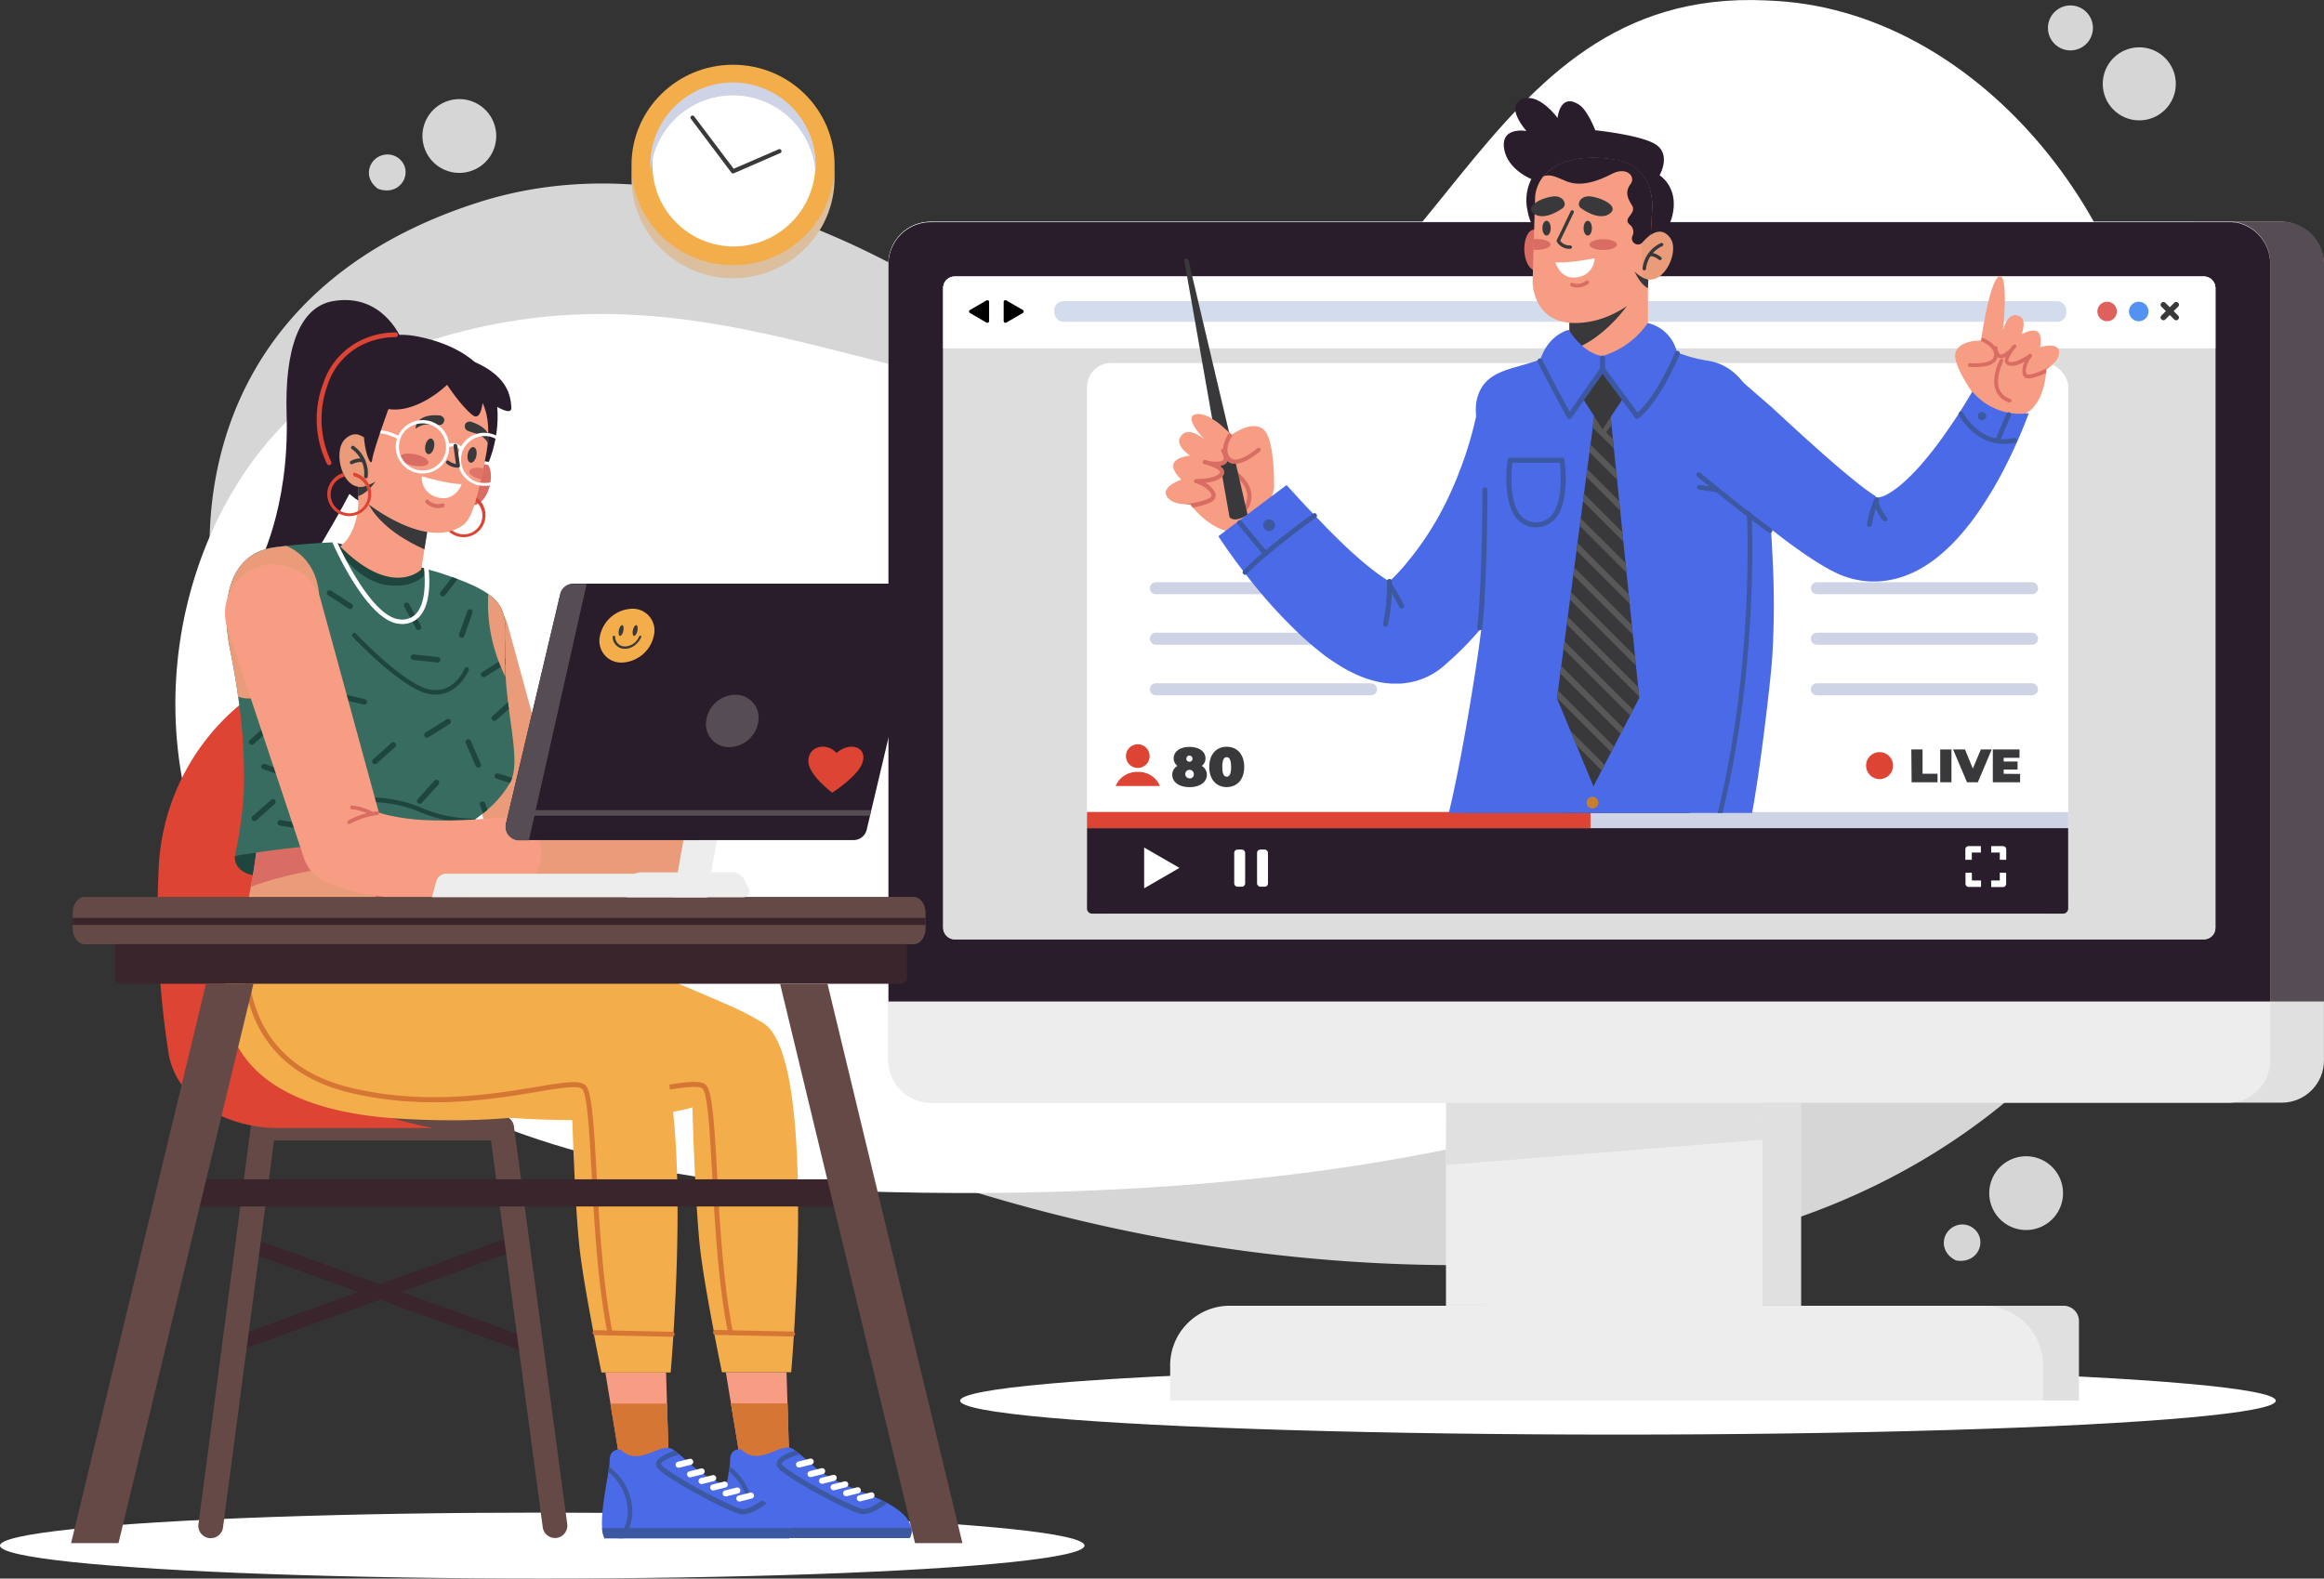 <?xml version="1.0" encoding="UTF-8"?> <svg xmlns="http://www.w3.org/2000/svg" xmlns:xlink="http://www.w3.org/1999/xlink" viewBox="0 0 620.76 421.75"><rect x="0" y="0" width="620.76" height="421.75" fill="#333333" stroke="none"/> <defs> <style>.cls-1{fill:none;}.cls-2{opacity:0.8;}.cls-3{fill:#fff;}.cls-4{opacity:0.5;}.cls-5{fill:#ced3e6;}.cls-6{fill:#e0e0e0;}.cls-7{fill:#ededed;}.cls-8{fill:#564c54;}.cls-9{fill:#291d2c;}.cls-10{fill:#ddd;}.cls-11{fill:#df615c;}.cls-12{fill:#5392f3;}.cls-13{fill:#d2dcec;}.cls-14{fill:#39393b;}.cls-15{fill:#d43;}.cls-16{clip-path:url(#clip-path);}.cls-17{fill:#f69d84;}.cls-18{fill:#d96c63;}.cls-19{fill:#4b6ae7;}.cls-20{fill:#3c58a0;}.cls-21{fill:#585859;}.cls-22{fill:#c77e2e;}.cls-23{fill:#ea9b7a;}.cls-24{fill:#39252b;}.cls-25{fill:#644946;}.cls-26{fill:#f4ad4b;}.cls-27{fill:#d57635;}.cls-28{fill:#1e453e;}.cls-29{fill:#396c61;}.cls-30{fill:#dbbf9f;}</style> <clipPath id="clip-path"> <path class="cls-1" d="M300.39,217.24c-1.32,4-1.32,4.73-1.32,4l0-115.12c0-.7,0-.59,0-83.95H557.94l0,195Z"></path> </clipPath> </defs> <title>5555</title> <g id="Слой_2" data-name="Слой 2"> <g id="OBJECTS"> <g class="cls-2"> <path class="cls-3" d="M343.06,123.19a145.49,145.49,0,0,1-66.32-28.11C247.45,73,186.15,35.36,127.68,54.1c-80.66,25.85-81,100.62-60,141.24S237.66,354.9,430.8,336C603.64,319,637.32,125.18,545.14,90.1,465.19,59.67,437.91,137.2,343.06,123.19Z"></path> <g class="cls-4"> <ellipse class="cls-5" cx="591.88" cy="94.5" rx="7.49" ry="8.07"></ellipse> </g> <path class="cls-3" d="M102.6,41.36a4.86,4.86,0,0,1,5.44,3c1.38,3.74-2.24,7.93-7.1,6.06h0C96.73,47.35,98.56,42.11,102.6,41.36Z"></path> <circle class="cls-3" cx="571.42" cy="22.4" r="9.76"></circle> <circle class="cls-3" cx="122.69" cy="36.33" r="9.86" transform="translate(-5.25 34.47) rotate(-15.66)"></circle> <path class="cls-3" d="M522.39,327.48a4.86,4.86,0,0,1,5.91,2c2.05,3.42-.72,8.21-5.85,7.27h0C517.74,334.45,518.56,329,522.39,327.48Z"></path> <circle class="cls-3" cx="541.2" cy="318.79" r="9.86" transform="translate(-85.29 273.65) rotate(-26.38)"></circle> <circle class="cls-3" cx="553.03" cy="7.46" r="6.01"></circle> </g> <path class="cls-3" d="M575,116.26C575,62.61,530.35,3.82,474.75.27l-3-.16C392.09-3.61,386,93.6,313.9,104.57S186.72,60.18,100.43,96.29C22.93,128.72,1.94,311,229.64,318.28,411.83,324.13,575.05,276.33,575,116.26Z"></path> <ellipse class="cls-3" cx="432.17" cy="374.23" rx="175.71" ry="9.06"></ellipse> <path class="cls-6" d="M551.19,348.86H526.84v25.32h28.47V353A4.12,4.12,0,0,0,551.19,348.86Z"></path> <rect class="cls-6" x="396.58" y="294.6" width="84.52" height="54.26"></rect> <path class="cls-7" d="M328.48,348.86H529.8a15.92,15.92,0,0,1,15.92,15.92v9.4a0,0,0,0,1,0,0H312.56a0,0,0,0,1,0,0v-9.4A15.92,15.92,0,0,1,328.48,348.86Z"></path> <rect class="cls-7" x="386.23" y="294.6" width="84.52" height="54.26"></rect> <polygon class="cls-6" points="386.23 311.26 470.75 304.49 470.76 294.6 386.34 294.6 386.23 311.26"></polygon> <rect class="cls-6" x="237.29" y="59.24" width="383.46" height="235.37" rx="11.29" ry="11.29"></rect> <path class="cls-8" d="M620.76,70.53V267.58H585.85V59.24h23.62A11.29,11.29,0,0,1,620.76,70.53Z"></path> <path class="cls-7" d="M606.4,70.53V283.32a11.29,11.29,0,0,1-11.29,11.29H248.59a11.29,11.29,0,0,1-11.29-11.29V70.53a11.29,11.29,0,0,1,11.29-11.29h347l.37,0h0l.26,0,.44.05.28,0,.14,0,.28.05A11.3,11.3,0,0,1,606.4,70.53Z"></path> <path class="cls-9" d="M597.38,59.47l-.28-.05-.14,0-.28,0-.44-.05-.26,0h0l-.37,0h-347a11.29,11.29,0,0,0-11.29,11.29V267.58H606.4V70.53A11.3,11.3,0,0,0,597.38,59.47ZM591.76,247.9a3.07,3.07,0,0,1-3.07,3.07H255a3.07,3.07,0,0,1-3.07-3.07V77A3.07,3.07,0,0,1,255,73.88H588.69A3.07,3.07,0,0,1,591.76,77Z"></path> <rect class="cls-10" x="251.93" y="73.88" width="339.82" height="177.09" rx="3.07" ry="3.07"></rect> <path class="cls-3" d="M591.76,77V93.08H251.93V77A3.07,3.07,0,0,1,255,73.88H588.69A3.07,3.07,0,0,1,591.76,77Z"></path> <circle class="cls-11" cx="562.83" cy="83.22" r="2.61"></circle> <circle class="cls-12" cx="571.28" cy="83.22" r="2.61"></circle> <rect class="cls-13" x="281.61" y="80.46" width="270.34" height="5.52" rx="2.43" ry="2.43"></rect> <path d="M264.2,83.22v2.56a.47.47,0,0,1-.7.41l-2.21-1.28-2.21-1.28a.47.47,0,0,1,0-.81l2.21-1.28,2.21-1.28a.47.47,0,0,1,.7.41Z"></path> <path d="M268.09,83.22v2.56a.47.47,0,0,0,.7.41L271,84.91l2.21-1.28a.47.47,0,0,0,0-.81L271,81.54l-2.21-1.28a.47.47,0,0,0-.7.41Z"></path> <rect class="cls-14" x="576.44" y="82.39" width="6.27" height="1.47" rx="0.65" ry="0.65" transform="translate(110.97 434.16) rotate(-45)"></rect> <rect class="cls-14" x="578.83" y="80" width="1.47" height="6.27" rx="0.65" ry="0.65" transform="translate(110.97 434.16) rotate(-45)"></rect> <rect class="cls-3" x="290.35" y="96.98" width="262.09" height="147.12" rx="6.42" ry="6.42"></rect> <path class="cls-5" d="M366.21,172.25H308.74a1.6,1.6,0,0,1-1.6-1.6h0a1.6,1.6,0,0,1,1.6-1.6h57.46a1.6,1.6,0,0,1,1.6,1.6h0A1.6,1.6,0,0,1,366.21,172.25Z"></path> <path class="cls-5" d="M366.21,158.75H308.74a1.6,1.6,0,0,1-1.6-1.6h0a1.6,1.6,0,0,1,1.6-1.6h57.46a1.6,1.6,0,0,1,1.6,1.6h0A1.6,1.6,0,0,1,366.21,158.75Z"></path> <path class="cls-5" d="M366.21,185.76H308.74a1.6,1.6,0,0,1-1.6-1.6h0a1.6,1.6,0,0,1,1.6-1.6h57.46a1.6,1.6,0,0,1,1.6,1.6h0A1.6,1.6,0,0,1,366.21,185.76Z"></path> <path class="cls-5" d="M542.77,172.25H485.31a1.6,1.6,0,0,1-1.6-1.6h0a1.6,1.6,0,0,1,1.6-1.6h57.46a1.6,1.6,0,0,1,1.6,1.6h0A1.6,1.6,0,0,1,542.77,172.25Z"></path> <path class="cls-5" d="M542.77,158.75H485.31a1.6,1.6,0,0,1-1.6-1.6h0a1.6,1.6,0,0,1,1.6-1.6h57.46a1.6,1.6,0,0,1,1.6,1.6h0A1.6,1.6,0,0,1,542.77,158.75Z"></path> <path class="cls-5" d="M542.77,185.76H485.31a1.6,1.6,0,0,1-1.6-1.6h0a1.6,1.6,0,0,1,1.6-1.6h57.46a1.6,1.6,0,0,1,1.6,1.6h0A1.6,1.6,0,0,1,542.77,185.76Z"></path> <path class="cls-9" d="M290.35,221.25H552.43v21.49a1.36,1.36,0,0,1-1.36,1.36H291.71a1.36,1.36,0,0,1-1.36-1.36Z"></path> <path class="cls-3" d="M526.69,229.72v-1.94h2.42v-1.72h-3.29a.86.86,0,0,0-.86.86v2.8Z"></path> <path class="cls-3" d="M526.69,233.16H525v2.95a.86.86,0,0,0,.86.86h3.29v-1.72h-2.42Z"></path> <path class="cls-3" d="M534.16,229.72h1.72v-2.8a.86.86,0,0,0-.86-.86h-3.16v1.72h2.3Z"></path> <path class="cls-3" d="M534.16,233.16v2.08h-2.3V237H535a.86.86,0,0,0,.86-.86v-2.95Z"></path> <polygon class="cls-3" points="305.61 231.88 305.61 226.44 310.33 229.16 315.04 231.88 310.33 234.61 305.61 237.33 305.61 231.88"></polygon> <rect class="cls-3" x="329.67" y="226.99" width="2.92" height="9.91" rx="0.84" ry="0.84"></rect> <rect class="cls-3" x="335.77" y="226.99" width="2.92" height="9.91" rx="0.84" ry="0.84"></rect> <rect class="cls-5" x="290.35" y="216.95" width="262.09" height="4.3"></rect> <rect class="cls-15" x="290.35" y="216.95" width="134.48" height="4.3"></rect> <path class="cls-14" d="M510.53,200.24h3v6.48h4V209h-6.92Z"></path> <path class="cls-14" d="M518.25,200.24h3V209h-3Z"></path> <path class="cls-14" d="M532,200.24,528.3,209H525.4l-3.71-8.77h3.18l2.09,5.12,2.14-5.12Z"></path> <path class="cls-14" d="M539.59,206.78V209H532.3v-8.77h7.13v2.23H535.2v1h3.71v2.13H535.2v1.15Z"></path> <circle class="cls-15" cx="502.05" cy="204.55" r="3.61"></circle> <path class="cls-14" d="M322.36,207c0,2-1.9,3.3-4.62,3.3s-4.62-1.3-4.62-3.3a2.69,2.69,0,0,1,1.38-2.37,2.51,2.51,0,0,1-1-2c0-1.87,1.75-3.08,4.25-3.08s4.25,1.21,4.25,3.08a2.51,2.51,0,0,1-1,2A2.69,2.69,0,0,1,322.36,207Zm-3.49-.12a1.14,1.14,0,1,0-1.13,1.07A1,1,0,0,0,318.87,206.87Zm-2-4.14a.83.83,0,1,0,.82-.88A.8.8,0,0,0,316.91,202.74Z"></path> <path class="cls-14" d="M323,204.9c0-3.42,1.94-5.39,4.67-5.39s4.67,2,4.67,5.39-1.94,5.39-4.67,5.39S323,208.32,323,204.9Zm5.84,0c0-2-.5-2.61-1.18-2.61s-1.18.62-1.18,2.61.5,2.61,1.18,2.61S328.85,206.89,328.85,204.9Z"></path> <circle class="cls-15" cx="303.91" cy="202.01" r="3.17"></circle> <path class="cls-15" d="M309.83,210H298a6.13,6.13,0,0,1,5.83-3.76H304A6.13,6.13,0,0,1,309.83,210Z"></path> <g class="cls-16"> <path class="cls-17" d="M340.3,130.49s-1.58,9.66-8.7,11.39c-5.75,1.39-11.16-4.12-13-6.3-.45-.52-.69-.85-.69-.85a9.9,9.9,0,0,1-1.07,0c-1.5,0-4.16-.33-5.2-2.17-1.49-2.62,3.92-4.42,3.92-4.42s-2.77-2.48-2.08-4.28,4.4-2.14,4.4-2.14-4-2.6-2.66-4.87c2-3.41,6.16.34,6.49.55-.26-.3-5.45-5.67-2.61-6.63,2.48-.84,6.55,1.95,9.24,4.71l.67.69.44-.31c1.34-.9,5.46-3.3,8.08-1.11C340.65,117.45,340.3,130.49,340.3,130.49Z"></path> <path class="cls-18" d="M332.87,136.43a.57.57,0,0,1-.72-.82,5.08,5.08,0,0,0,.86-4.23c-.94-3.62-5.78-6.12-5.83-6.15a.56.56,0,1,1,.51-1c.22.11,5.34,2.76,6.41,6.87a6.16,6.16,0,0,1-1,5.14A.57.57,0,0,1,332.87,136.43Z"></path> <path class="cls-18" d="M327.93,122.5a1.75,1.75,0,0,1-.8,1.54,2,2,0,0,1-.37.19,4.11,4.11,0,0,1-1,.23,4,4,0,0,1,.72.59,2,2,0,0,1,.44.66,1.47,1.47,0,0,1-.25,1.42c-.91,1.2-3,1.69-4.7,1.89a6,6,0,0,1,2.63,2.68,1.77,1.77,0,0,1-.22,1.72,3.35,3.35,0,0,1-1.22.9,18.46,18.46,0,0,1-4.58,1.27c-.45-.52-.69-.85-.69-.85a9.78,9.78,0,0,1-1.07,0,.55.55,0,0,1,.29-.12c2.09-.24,5.67-1,6.37-1.91a.65.65,0,0,0,.06-.67c-.39-1.08-2.42-2.51-4.17-2.94a.56.56,0,0,1,.14-1.11c1.4,0,5.24-.21,6.26-1.58.15-.2.11-.31.09-.36a1.88,1.88,0,0,0-.85-.78,13.92,13.92,0,0,0-3.34-1.26.54.54,0,0,1-.29-.18.55.55,0,0,1-.13-.5.57.57,0,0,1,.68-.42c.19,0,.6.15,1.1.31a12.7,12.7,0,0,0,2.55.09,2.25,2.25,0,0,0,1-.26.65.65,0,0,0,.28-.6,3.61,3.61,0,0,0-.61-1.71.55.55,0,0,1,0-.63h0a.55.55,0,0,1,.91.06A4.73,4.73,0,0,1,327.93,122.5Z"></path> <path class="cls-14" d="M323.79,111.93a15.39,15.39,0,0,1,2.65,1.94c.8.76,1.31,1.15,1.86,1.66h0L317.44,69.47a.56.56,0,0,0-1.09.22l7.44,42.24Z"></path> <path class="cls-14" d="M333.23,137.51c-3.76,2.43-4.82.63-4.82.63l-1.91-10.82.16-.19a1.47,1.47,0,0,0,.25-1.42,2,2,0,0,0-.44-.66,3.37,3.37,0,0,0-.44-.39l0-.24a3.9,3.9,0,0,0,.77-.2,2,2,0,0,0,.37-.19,1.66,1.66,0,0,0,.7-.91,2.8,2.8,0,0,0,1.69.76,3.8,3.8,0,0,0,.55,0Z"></path> <path class="cls-18" d="M336.5,120.62a18.58,18.58,0,0,1-3.71,2.49,6.35,6.35,0,0,1-3.27.78,2.82,2.82,0,0,1-2-1.15c-1.79-2.4-.26-5.54.82-7.2l.67.69.44-.31c-.92,1.37-2.47,4.2-1,6.15a1.7,1.7,0,0,0,1.25.71c2,.21,5.09-2.09,6.11-3a.56.56,0,0,1,.75.85Z"></path> <path class="cls-19" d="M394.62,109.44v0s0,0,0,0v.06l0,.14-.07.33-.15.73q-.08.37-.16.77c-.06.26-.11.52-.18.78-.24,1-.5,2.12-.79,3.19-.59,2.14-1.21,4.29-1.93,6.4S389.81,126,389,128.1c-.44,1-.86,2-1.33,3.05s-.93,2-1.4,3c-1,2-2,3.91-3.14,5.77-.26.48-.56.93-.85,1.4s-.56.93-.87,1.38c-.6.9-1.18,1.81-1.82,2.68-1.22,1.78-2.57,3.44-3.91,5.09s-2.81,3.19-4.32,4.66c-.38.37-.75.75-1.13,1.11L369,157.31l-.58.53-.15.13.07-.07.1-.09a4,4,0,0,1,.44-.31,6.86,6.86,0,0,1,2.1-1c.18,0,.33-.1.5-.12l.25,0,.21,0a3.44,3.44,0,0,1,.42,0h.6l.22,0,.14,0,.06,0h0c.16.05-.16,0-.65-.21a16.63,16.63,0,0,1-1.88-1c-.72-.43-1.51-.95-2.31-1.52-1.61-1.14-3.3-2.5-5-3.95s-3.39-3-5.08-4.63-3.38-3.29-5-5-3.34-3.46-5-5.23q-1.24-1.32-2.45-2.66l-2.36-2.58-18.22,13.67.61.92.58.85,1.15,1.67q1.17,1.65,2.35,3.27c1.6,2.15,3.24,4.28,4.94,6.38s3.47,4.17,5.32,6.21c.93,1,1.87,2,2.84,3s2,2,3,3a84.37,84.37,0,0,0,6.71,5.86c1.23,1,2.54,1.9,4,2.83a40.46,40.46,0,0,0,4.8,2.7,29.05,29.05,0,0,0,6.56,2.24l.49.1.54.09,1.08.15c.37,0,.78.07,1.17.09l.59,0h.63l1.28,0c.45,0,.91-.08,1.37-.14l.69-.09.72-.14c.48-.1.95-.2,1.43-.34a19.7,19.7,0,0,0,5.55-2.59c.41-.28.8-.58,1.19-.89l.29-.23.26-.22.21-.19.84-.74,1.67-1.49c.54-.51,1.07-1,1.61-1.55,2.15-2.06,4.13-4.28,6.06-6.53s3.69-4.62,5.33-7.05,3.19-4.92,4.63-7.45l1-1.92c.35-.64.66-1.29,1-1.94s.65-1.29,1-1.95l.92-2a106.41,106.41,0,0,0,5.79-16.18c.73-2.76,1.39-5.54,1.89-8.37.25-1.42.49-2.84.68-4.3,0-.36.09-.73.14-1.1s.09-.74.13-1.12.08-.77.11-1.16l.11-1.39Z"></path> <circle class="cls-20" cx="338.97" cy="140.35" r="1.57" transform="translate(-10.72 29.38) rotate(-4.89)"></circle> <path class="cls-20" d="M370.07,167.49a.67.67,0,0,0,.65-.51,50.56,50.56,0,0,0,1.09-11.64.67.67,0,1,0-1.34,0,50.19,50.19,0,0,1-1.05,11.27.67.67,0,0,0,.49.81Z"></path> <path class="cls-20" d="M374.37,162.62a.67.67,0,0,0,.6-1,54.43,54.43,0,0,0-3.29-5.82.67.67,0,1,0-1.05.83,55.33,55.33,0,0,1,3.14,5.58A.67.67,0,0,0,374.37,162.62Z"></path> <path class="cls-20" d="M332.57,153.52a.67.67,0,0,0,.48-.2c5.62-5.8,18.31-15,18.44-15a.67.67,0,0,0-.78-1.09c-.13.09-12.91,9.32-18.61,15.2a.67.67,0,0,0,.48,1.14Z"></path> <path class="cls-20" d="M338,148.57a.67.67,0,0,0,.52-1.1l-6.78-8.14a.67.67,0,1,0-1,.86l6.78,8.14A.67.67,0,0,0,338,148.57Z"></path> <path class="cls-14" d="M411.21,307l9.1-53.68.75-4.39-26.19-9.24-1.49-.53-6.24-2.2s-.5,2.3-1.27,6.24l-.29,1.5c-2.46,12.7-7.06,38.86-8.32,62.29Z"></path> <path class="cls-21" d="M406.57,307c3.93-21.4,9-52.68,9.29-54.51a.71.71,0,1,0-1.4-.22c-.07.45-5.32,32.92-9.33,54.73Z"></path> <path class="cls-14" d="M464.19,219.81s2,18.7-2.28,29.11-59.32,5.05-73.35-4.32c-5.76-3.84,6.5-39.3,6.5-39.3Z"></path> <path class="cls-21" d="M385.57,244.7a16.11,16.11,0,0,0,2.44-.63,16.33,16.33,0,0,0,3.62-1.75,19.12,19.12,0,0,0,3.23-2.64c6.07-6.12,7.86-15.38,7.94-15.83a.71.71,0,1,0-1.39-.26c0,.11-1.88,9.74-8,15.56a17,17,0,0,1-2.51,2,14.88,14.88,0,0,1-5,2.06C385.77,243.67,385.67,244.17,385.57,244.7Z"></path> <path class="cls-21" d="M419.55,249.92a.7.7,0,0,0,.67.72h0A.69.69,0,0,0,421,250c.12-2.56.28-5.17.44-7.79,0-.46.06-.92.09-1.38.56-8.54,1.26-16.93,1.79-22.86,0-.48.08-.94.13-1.39.12-1.3.23-2.45.32-3.43l-1.4-.23c-.09,1-.2,2.14-.32,3.45,0,.45-.08.91-.13,1.39-.53,5.87-1.23,14.19-1.78,22.68,0,.47-.06.94-.09,1.41C419.83,244.56,419.67,247.28,419.55,249.92Z"></path> <path class="cls-21" d="M417.53,240.91a18.48,18.48,0,0,0,2.47.95c.44.13.91.26,1.4.35a10.14,10.14,0,0,0,1.34.17,4.88,4.88,0,0,0,2.37-.37,2.89,2.89,0,0,0,1.61-2.16c.51-2.64,1.59-13.52,2.32-21.22,0-.47.09-.94.13-1.38.11-1.23.22-2.35.31-3.3l-1.41-.18c-.09,1-.19,2.09-.31,3.34l-.13,1.38c-.73,7.68-1.8,18.55-2.3,21.1a1.52,1.52,0,0,1-.85,1.19,5,5,0,0,1-3,0c-.48-.1-.95-.24-1.39-.38a16.82,16.82,0,0,1-1.94-.76.72.72,0,0,0-.95.31A.67.67,0,0,0,417.53,240.91Z"></path> <path class="cls-14" d="M457.34,307c2.18-19.92,4.7-46.59,6.12-62,0-.48.09-1,.13-1.41.63-6.82,1-11.11,1-11.11-3.38-1.41-9.51-.44-16,1.41l-1.42.41a194.77,194.77,0,0,0-23.86,9.33V307Z"></path> <path class="cls-21" d="M454,307c1.88-22.15,4.11-54.15,4.14-54.57a.71.71,0,1,0-1.41-.1c0,.42-2.27,32.54-4.15,54.67Z"></path> <path class="cls-21" d="M443.26,223.84a37,37,0,0,0,3.9,10.41,22.82,22.82,0,0,0,7.27,8.06,16.54,16.54,0,0,0,9,2.64l.13-1.41a15.21,15.21,0,0,1-8.39-2.41,21.17,21.17,0,0,1-6.62-7.28,36.36,36.36,0,0,1-3.93-10.26.71.71,0,1,0-1.39.26Z"></path> <path class="cls-19" d="M386.63,218.63c15.24,14.23,51.29,21.79,79.07,8.26,3-8.33,6.4-38.05,7.3-46.94.18-1.77.32-3.54.44-5.31a233,233,0,0,0,0-26.09l-.07-1.47C473,139.7,472.49,132,472,123.9c-1-16.11-6.39-26-15.73-27.51a38.1,38.1,0,0,1-10.31-3.11l-.89-.44a29.18,29.18,0,0,1-4.72-2.92H419.51A15.88,15.88,0,0,1,413,95.34l-.82.37c-7.39,3.19-16,2.56-17.79,11.47-1.12,5.6,3.17,17.11,2.72,40.46q0,2.57-.18,5.33-.12,2.59-.33,5.35c-.13,1.71-.28,3.49-.46,5.31q-.24,2.39-.54,4.9t-.7,5.29C393.54,183.54,389.82,206.15,386.63,218.63Z"></path> <path class="cls-20" d="M458,223.49l-.17,0a.63.63,0,0,1-.44-.77c11.57-42.42,9.23-85.53,9.21-86a.63.63,0,0,1,1.25-.07c0,.43,2.37,43.75-9.25,86.37A.63.63,0,0,1,458,223.49Z"></path> <path class="cls-20" d="M395.24,168.4a.67.67,0,0,0,.67-.6c1.38-12.27,1.4-36.67,1.4-36.92a.67.67,0,1,0-1.34,0c0,.24,0,24.58-1.39,36.77a.67.67,0,0,0,.59.74Z"></path> <circle class="cls-22" cx="425.34" cy="214.47" r="1.57" transform="translate(-16.72 37.01) rotate(-4.89)"></circle> <circle class="cls-22" cx="425.09" cy="222.07" r="1.57" transform="translate(-17.37 37) rotate(-4.88)"></circle> <path class="cls-20" d="M405.19,138.63c-4.09-4.75-2.56-15.32-2.49-15.77a.67.67,0,0,1,.66-.57h13.87a.67.67,0,0,1,.66.57c.07.45,1.6,11-2.49,15.77a6.88,6.88,0,0,1-10.22,0Zm-1.23-15c-.26,2.23-.94,10.42,2.25,14.12a5.54,5.54,0,0,0,8.19,0c3.19-3.7,2.51-11.89,2.25-14.12Z"></path> <path class="cls-9" d="M442.22,38.57c-3.88-2.51-16.11-3.77-16.11-3.77s-2-5.28-4.28-6.79c-5.15-3.43-5.79,3.52-5.79,3.52s-5-7-9.56-5S407.74,35,407.74,35s-6.79-1.26-6,4.53,7.3,8.3,7.3,8.3a12.7,12.7,0,0,0-1,8.56c1,5.28,3.27,5.54,3.27,5.54l28.19,2.52s5.79,0,7.3-7.3-3.52-10.32-3.52-10.32S446.5,41.33,442.22,38.57Z"></path> <path class="cls-17" d="M419.19,86.38v5.29A16.43,16.43,0,0,0,421.07,93c9.19,5.52,19.11-1.31,19.11-1.31V73.32L421.7,84.82Z"></path> <path class="cls-14" d="M419.19,86.23v5.45A16.43,16.43,0,0,0,421.07,93c7.83-3.1,13.53-11.31,13.53-11.31l-12.9,3.15Z"></path> <path class="cls-19" d="M440.13,86.3A10.47,10.47,0,0,1,448,94.41c-6,6.31-11.36,11.77-20,13.37V95.12A22.32,22.32,0,0,0,440.13,86.3Z"></path> <path class="cls-19" d="M419,88.13s-5.53,1.19-7.67,8.26c5.57,6.78,8.55,9.33,16.71,11.4V95.12S423.49,95,419,88.13Z"></path> <polygon class="cls-14" points="415.89 186.58 419.47 195.23 419.47 195.23 421.08 199.11 425.62 210.09 427.81 205.85 428.59 204.35 430.36 200.95 431.13 199.45 432.89 196.05 433.67 194.55 435.43 191.15 435.43 191.15 436.21 189.65 437.86 186.46 437.83 186.11 437.57 183.58 436.98 177.83 436.73 175.29 436.14 169.55 435.88 167.01 435.3 161.27 435.04 158.74 434.45 152.99 434.2 150.45 433.61 144.71 433.35 142.17 432.77 136.43 432.51 133.89 431.93 128.15 431.67 125.61 431.08 119.86 430.82 117.33 430.22 111.39 425.83 111.22 425.7 112.21 425.44 114.22 424.83 118.78 424.57 120.79 423.97 125.35 423.7 127.36 423.1 131.92 422.83 133.93 422.23 138.49 421.97 140.5 421.37 145.06 421.1 147.07 420.5 151.63 420.23 153.64 419.63 158.2 419.37 160.21 418.76 164.77 418.5 166.78 417.9 171.34 417.63 173.36 417.03 177.91 416.76 179.93 416.16 184.48 415.9 186.5 415.89 186.58"></polygon> <polygon class="cls-21" points="425.44 114.22 431.08 119.86 430.82 117.33 425.7 112.21 425.44 114.22"></polygon> <polygon class="cls-21" points="424.57 120.79 431.93 128.15 431.67 125.61 424.83 118.78 424.57 120.79"></polygon> <polygon class="cls-21" points="423.7 127.36 432.77 136.43 432.51 133.89 423.97 125.35 423.7 127.36"></polygon> <polygon class="cls-21" points="422.83 133.93 433.61 144.71 433.35 142.17 423.1 131.92 422.83 133.93"></polygon> <polygon class="cls-21" points="421.97 140.5 434.45 152.99 434.2 150.45 422.23 138.49 421.97 140.5"></polygon> <polygon class="cls-21" points="421.1 147.07 435.3 161.27 435.04 158.74 421.37 145.06 421.1 147.07"></polygon> <polygon class="cls-21" points="420.23 153.64 436.14 169.55 435.88 167.01 420.5 151.63 420.23 153.64"></polygon> <polygon class="cls-21" points="419.37 160.21 436.98 177.83 436.73 175.29 419.63 158.2 419.37 160.21"></polygon> <polygon class="cls-21" points="418.5 166.78 437.83 186.11 437.57 183.58 418.76 164.77 418.5 166.78"></polygon> <polygon class="cls-21" points="417.63 173.36 435.43 191.15 436.21 189.65 417.9 171.34 417.63 173.36"></polygon> <polygon class="cls-21" points="416.76 179.93 432.89 196.05 433.67 194.55 417.03 177.91 416.76 179.93"></polygon> <polygon class="cls-21" points="415.9 186.5 430.36 200.95 431.13 199.45 416.16 184.48 415.9 186.5"></polygon> <polygon class="cls-21" points="419.47 195.23 421.08 199.11 427.81 205.85 428.59 204.35 419.47 195.23"></polygon> <polygon class="cls-21" points="430.22 111.39 428.04 114.64 425.83 111.22 425.45 114.14 428 116.74 430.45 113.65 430.22 111.39"></polygon> <polygon class="cls-14" points="433.89 105.94 428.04 114.64 422.43 105.94 428.04 98.67 433.89 105.94"></polygon> <path class="cls-20" d="M437.29,111.89a.67.67,0,0,0,.42-.15c5.8-4.62,10.73-16.57,10.94-17.08a.67.67,0,1,0-1.24-.51c0,.12-4.7,11.37-10,16.08l-8.82-12a.67.67,0,0,0-1.09,0L419.28,110c-1.26-2.27-4.56-8.29-7.33-13.87a.67.67,0,0,0-1.2.6c3.5,7,7.84,14.79,7.88,14.87a.67.67,0,0,0,1.13.06l8.31-11.79,8.69,11.8a.67.67,0,0,0,.45.27Z"></path> <path class="cls-20" d="M428.05,99.34a.67.67,0,0,0,.67-.67v-3a.67.67,0,1,0-1.34,0v3A.67.67,0,0,0,428.05,99.34Z"></path> <path class="cls-18" d="M412.58,62.92s-3-3.55-4.71,0-.39,10.74,4.18,9.57Z"></path> <path class="cls-17" d="M409.37,75.38s0,10.95,11.37,10.92,19-8.91,19.43-9.32h0l.12-2.3.64-11.94.34-6.38s1.45-11.49-9.48-13.59c-8-1.53-15.46-.21-19.24,4-.12.13-.24.27-.35.41a9.82,9.82,0,0,0-2.15,5.35l-.35,11.46-.09,2.81Z"></path> <path class="cls-14" d="M422.44,55.72s4.78,3.56,7.62,1.29-3.78-4.74-6-4.55S421,54.91,422.44,55.72Z"></path> <path class="cls-14" d="M417.24,55.72s-4.78,3.56-7.62,1.29,3.78-4.74,6-4.55S418.66,54.91,417.24,55.72Z"></path> <path class="cls-18" d="M421,76.81a4.74,4.74,0,0,0,3.26-1,.5.5,0,0,0-.66-.76,3.48,3.48,0,0,1-3.5.54.5.5,0,1,0-.41.92A4.1,4.1,0,0,0,421,76.81Z"></path> <path class="cls-3" d="M425.94,69s-6.95,1.4-10.46,1.08c0,0,1.31,5.17,6.48,3.87A5.18,5.18,0,0,0,425.94,69Z"></path> <path class="cls-9" d="M412.23,47.12c1.79-.63,3.08,0,5.86,1.18,4,1.77,8.52.18,12.5-1.86s6.36.8,5,2.65-1.21,3.36.3,5.72-2.84,3.47-.44,5.32a2.46,2.46,0,0,1,.54,3,1.64,1.64,0,0,0,1.84,2.17h0c1.3-.33,3.12-2.62,3.12-2.62l.34-6.38s1.45-11.49-9.48-13.59c-8-1.53-15.46-.21-19.24,4C412.46,46.84,412.34,47,412.23,47.12Z"></path> <ellipse class="cls-18" cx="428.24" cy="65.35" rx="3.67" ry="1.44"></ellipse> <path class="cls-18" d="M409.64,66.75c.28,0,.58,0,.88,0,2,0,3.66-.65,3.66-1.44s-1.64-1.44-3.66-1.44c-.27,0-.54,0-.8,0Z"></path> <ellipse class="cls-14" cx="424.1" cy="60.96" rx="1.11" ry="1.98"></ellipse> <ellipse class="cls-14" cx="413.1" cy="60.96" rx="1.11" ry="1.98"></ellipse> <path class="cls-14" d="M436.61,72.54c.05.12,1.49,3.46,3.56,4.44h0l.12-2.3A7.86,7.86,0,0,1,436.61,72.54Z"></path> <path class="cls-23" d="M438.61,64.93s4.38-5.88,7.58-1.26c2.64,3.81-2.35,13.73-7.58,10.33Z"></path> <path class="cls-14" d="M439.21,72.23a.45.45,0,0,0,.45-.4A7.52,7.52,0,0,1,444,65.77a.45.45,0,0,0-.33-.84,8.43,8.43,0,0,0-4.93,6.8.45.45,0,0,0,.4.5Z"></path> <path class="cls-14" d="M443.41,69.5a.45.45,0,0,0,.28-.8c-.18-.15-1.79-1.42-3.15-1.07a.45.45,0,0,0,.22.87c.78-.2,2,.58,2.36.9A.45.45,0,0,0,443.41,69.5Z"></path> <path class="cls-14" d="M419.43,66.47a.45.45,0,1,0,0-.9,3.1,3.1,0,0,1-2.69-1.25c1.8-3.7,3.58-7.44,3.6-7.47a.45.45,0,1,0-.81-.39s-1.87,3.91-3.7,7.69a.45.45,0,0,0,0,.39A3.85,3.85,0,0,0,419.43,66.47Z"></path> <path class="cls-17" d="M528.38,107.06s6.06,6.12,12,3.74c4.83-1.93,5.9-8.65,6.14-11.16.06-.6.06-1,.06-1a8.72,8.72,0,0,0,.78-.52c1.06-.78,2.82-2.36,2.63-4.21-.27-2.64-5.07-1.17-5.07-1.17s.73-3.19-.69-4.13-4.25.71-4.25.71,1.55-3.91-.57-4.85c-3.19-1.42-4.24,3.39-4.38,3.7,0-.35,1.55-15.08-1-14.32-2.21.66-4.24,13-4.76,16.32-.08.53-.12.83-.12.83h-.48c-1.42,0-5.59.42-6.36,3.32C521.47,97.88,528.38,107.06,528.38,107.06Z"></path> <path class="cls-18" d="M540.79,96.65a5.26,5.26,0,0,0-.52,3.26,1.55,1.55,0,0,0,1,1.12,3,3,0,0,0,1.33,0,16.26,16.26,0,0,0,3.94-1.43c.06-.6.06-1,.06-1a8.36,8.36,0,0,0,.79-.52.49.49,0,0,0-.27.06c-1.62.89-4.56,2.19-5.55,1.88a.57.57,0,0,1-.38-.45c-.27-1,.46-3,1.49-4.24a.5.5,0,0,0-.67-.72c-1,.73-3.86,2.52-5.29,2.06-.21-.07-.24-.16-.25-.21a1.67,1.67,0,0,1,.22-1,12.24,12.24,0,0,1,1.76-2.61.5.5,0,0,0,0-.7.5.5,0,0,0-.7,0,13.45,13.45,0,0,0-1.79,2.59,4.22,4.22,0,0,0-.42,1.24,1.71,1.71,0,0,0,0,.7,1.29,1.29,0,0,0,.91.89C537.71,98.09,539.46,97.38,540.79,96.65Z"></path> <path class="cls-18" d="M533.19,92.47a.49.49,0,0,1,.36.43,3.2,3.2,0,0,0,.44,1.54.57.57,0,0,0,.51.29,2,2,0,0,0,.82-.3A14.61,14.61,0,0,0,538,92.22a.48.48,0,0,1-.12.27,12.22,12.22,0,0,0-1.76,2.61l-.3.18a3.79,3.79,0,0,1-.9.39,1.77,1.77,0,0,1-.36.05,1.55,1.55,0,0,1-1.36-.7,4.14,4.14,0,0,1-.63-2,.49.49,0,0,1,.62-.51Z"></path> <path class="cls-18" d="M526.07,98a16.36,16.36,0,0,0,3.93-.11,5.59,5.59,0,0,0,2.74-1.11,2.48,2.48,0,0,0,.88-1.87c.06-2.64-2.64-4.11-4.26-4.75-.08.53-.12.83-.12.83h-.48c1.36.51,3.91,1.75,3.87,3.89a1.49,1.49,0,0,1-.54,1.15c-1.32,1.17-4.72,1.1-5.91,1a.5.5,0,0,0-.1,1Z"></path> <path class="cls-18" d="M536.73,107.53a.5.5,0,0,0,.09-1,4.47,4.47,0,0,1-2.77-2.59c-1.17-3.07,1-7.34,1-7.38a.5.5,0,0,0-.88-.46c-.1.19-2.42,4.71-1.09,8.19a5.42,5.42,0,0,0,3.35,3.17A.5.5,0,0,0,536.73,107.53Z"></path> <path class="cls-19" d="M463,99.91l10.36,9q2.49,2.32,5,4.61c1.66,1.53,3.32,3.05,5,4.55s3.33,3,5,4.45,3.33,2.89,5,4.26,3.29,2.71,4.83,3.85c.76.57,1.51,1.09,2.11,1.48l.4.26.16.1.06.05.13.14c.05.07,0,.13.11.18a.77.77,0,0,0,.51.08,7.85,7.85,0,0,0,2.91-1.13,25,25,0,0,0,4-3,53.9,53.9,0,0,0,4.09-4.11,101.38,101.38,0,0,0,7.73-10c2.46-3.55,4.2-6.29,6.42-10.07a16.64,16.64,0,0,0,15.1,5.77A134.42,134.42,0,0,1,536,123.94,104.53,104.53,0,0,1,528.29,137a66.6,66.6,0,0,1-5,6.35,46.77,46.77,0,0,1-6.49,6.07,32.73,32.73,0,0,1-4.23,2.75,27.72,27.72,0,0,1-5.25,2.19,24,24,0,0,1-6.33,1,23.06,23.06,0,0,1-6.71-.86,24.31,24.31,0,0,1-3.1-1.1l-.72-.33-.61-.3-.57-.29-.55-.29c-1.4-.76-2.6-1.49-3.75-2.22-2.28-1.45-4.33-2.89-6.34-4.35s-3.92-2.94-5.82-4.42-3.76-3-5.59-4.49-3.65-3-5.44-4.57-3.56-3.09-5.33-4.65-3.5-3.14-5.23-4.73l-2.59-2.4-1.28-1.22-1.3-1.25Z"></path> <path class="cls-20" d="M472.85,142.43a.62.62,0,0,1-.36-.11c-6.84-4.79-19-14.88-19.13-15a.63.63,0,0,1,.8-1c.12.1,12.25,10.16,19,14.92a.63.63,0,0,1-.36,1.14Z"></path> <path class="cls-20" d="M458.7,131.51h-.09l-4.82-.7a.62.62,0,1,1,.18-1.24l4.82.7a.62.62,0,0,1-.09,1.24Z"></path> <path class="cls-20" d="M538.45,118.24a.64.64,0,0,0-.43-1.19c-9.08,2-13.6-6.68-13.64-6.77a.64.64,0,0,0-.86-.28h0a.64.64,0,0,0-.27.85c0,.1,5,9.62,15,7.43Z"></path> <path class="cls-20" d="M533.79,118.41a.63.63,0,0,0,.29-.31l3-7a.64.64,0,1,0-1.17-.5l-3,7a.64.64,0,0,0,.88.82Z"></path> <circle class="cls-20" cx="529.42" cy="111.19" r="1.1" transform="translate(8.4 256.73) rotate(-27.47)"></circle> <path class="cls-20" d="M499.63,140.69a.64.64,0,0,0,.33-.46,27.53,27.53,0,0,1,1.86-6.34.64.64,0,1,0-1.13-.58,28.25,28.25,0,0,0-2,6.71.64.64,0,0,0,.92.67Z"></path> <path class="cls-20" d="M503.77,139.26l.12-.08a.64.64,0,0,0,.08-.9,11.69,11.69,0,0,1-2.21-4.24.64.64,0,0,0-1.25.25,12.8,12.8,0,0,0,2.49,4.8A.64.64,0,0,0,503.77,139.26Z"></path> </g> <ellipse class="cls-3" cx="144.84" cy="412.94" rx="144.84" ry="8.81"></ellipse> <path class="cls-23" d="M135.8,167.6l14.63,53.5-5.22-6a26.58,26.58,0,0,0,6.64,2.37,48,48,0,0,0,8,1c2.82.15,5.76.12,8.77,0s6.08-.35,9.2-.62h0a8.36,8.36,0,0,1,2,16.59c-3.22.51-6.49,1-9.84,1.39s-6.8.68-10.36.76a66.65,66.65,0,0,1-11.07-.61A46,46,0,0,1,137,232.77a9.1,9.1,0,0,1-5-5.46l-.19-.56-17.55-52.61A11.29,11.29,0,1,1,135.62,167C135.69,167.19,135.75,167.41,135.8,167.6Z"></path> <path class="cls-24" d="M141.44,361.54a1.93,1.93,0,0,1-.66-.12L64.14,333.79a1.93,1.93,0,0,1,1.31-3.64l76.64,27.63a1.93,1.93,0,0,1-.66,3.75Z"></path> <path class="cls-24" d="M61.61,361.54a1.93,1.93,0,0,1-.66-3.75l77.55-28.09a1.93,1.93,0,0,1,1.32,3.64L62.27,361.42A1.93,1.93,0,0,1,61.61,361.54Z"></path> <path class="cls-25" d="M148.25,410.92a3.31,3.31,0,0,1-3.28-2.87L131.14,304.69H73.21L59.58,408a3.31,3.31,0,1,1-6.56-.87L67,300.95a3.31,3.31,0,0,1,3.28-2.88H134a3.31,3.31,0,0,1,3.28,2.87l14.23,106.23a3.31,3.31,0,0,1-2.84,3.72Z"></path> <path class="cls-15" d="M115.57,301.38H74.19C61.07,301.38,47,294.2,45,281.25a245.81,245.81,0,0,1-2.61-49.5,60.28,60.28,0,0,1,22.85-44.41h0s8.27,36-2.13,85.76C67.11,292,115.57,301.38,115.57,301.38Z"></path> <path class="cls-9" d="M106.95,90.07S102,78.21,89,80.44C79.9,82,76,93.35,76.56,110.86c.78,25.49-7.84,40.85-7.84,40.85l11.44,2.6S109.29,110.61,106.95,90.07Z"></path> <path class="cls-26" d="M211.33,366.63H192.84s-4.28-20.52-5.71-32-2.18-38.78-2.18-38.78-14.73,4.79-45.57,3C71,294.81,97,244.61,97,244.61c2.31,3.19,16.45,1,26.12,2.5,29.67,2.85,55.39,14.49,70.83,21.15a77,77,0,0,1,9.92,5.09c3.72,2.29,6.05,9.26,7.46,18.41C215.5,319.28,211.33,366.63,211.33,366.63Z"></path> <path class="cls-27" d="M195.13,356.74a.66.66,0,0,1-.65-.53c-2.67-13.2-3.56-29.63-4.28-42.83-.6-10.95-1.16-21.29-2.57-22.53-1.14-1-5.87-.22-11.85.77-11.91,2-29.91,5-49.75.35-10.81-2.52-18.76-7.77-23.62-15.61-8.39-13.52-4.56-30.29-4.52-30.46a.66.66,0,0,1,1.29.3c0,.16-3.73,16.41,4.37,29.46,4.67,7.53,12.34,12.58,22.79,15,19.59,4.56,37.43,1.6,49.24-.36,7.07-1.17,11.34-1.88,12.95-.46s2.23,9.1,3,23.45c.72,13.16,1.61,29.53,4.26,42.64a.66.66,0,0,1-.52.78Z"></path> <path class="cls-27" d="M211.68,357.09h0l-20.56-.44a.66.66,0,0,1-.65-.68.65.65,0,0,1,.68-.65l20.56.44a.66.66,0,0,1,0,1.32Z"></path> <polygon class="cls-17" points="210.82 390.31 197.77 390.31 195.25 375.01 193.88 366.63 210.09 366.63 210.35 375.01 210.82 390.31"></polygon> <polygon class="cls-27" points="210.82 390.31 197.77 390.31 195.9 378.92 195.25 375.01 210.35 375.01 210.47 379.06 210.82 390.31"></polygon> <polygon class="cls-27" points="210.47 379.06 195.9 378.92 195.25 375.01 210.35 375.01 210.47 379.06"></polygon> <path class="cls-19" d="M243,410.92H193.66a6.91,6.91,0,0,1-.65-2.74c-.31-4.18,1-10.84,1.67-15,.08-.49.15-.95.2-1.36a14.54,14.54,0,0,0,.15-1.72c0-3.43,3-2.84,3-2.84,5,4.9,10.65-2.44,14,0l.44.33c.28.22.7.56,1.28,1,.84.7,2,1.72,3.62,3.16,3.92,3.53,10.58,5.85,16.25,8.22q1.08.45,2,.91c.47.23.92.46,1.34.68,4.64,2.5,6.11,4.9,6.45,6.64A3.85,3.85,0,0,1,243,410.92Z"></path> <path class="cls-20" d="M237,401.54c-1.27,1-4.1,3-6.37,3h-.3c-1.6-.13-7.48-3-12.27-5.65-2.74-1.51-5.25-3-7-4.18-3-1.95-3.47-2.69-3.58-3.21-.43-1.95,2.79-3.3,5-4,.28.22.7.56,1.28,1-2.8.76-5.11,2-5,2.65.28.58,3.2,2.8,10.18,6.63,5.33,2.92,10.38,5.27,11.5,5.37,1.52.12,3.75-1.26,5.21-2.35C236.11,401.09,236.55,401.32,237,401.54Z"></path> <path class="cls-20" d="M243,410.92H193.66a6.9,6.9,0,0,1-.65-2.74h50.41A3.85,3.85,0,0,1,243,410.92Z"></path> <path class="cls-20" d="M198.7,410.92h-1.47a10.83,10.83,0,0,0,2.65-7.9,13.92,13.92,0,0,0-5.2-9.88c.08-.49.15-.95.2-1.36A15.12,15.12,0,0,1,201.06,403,12,12,0,0,1,198.7,410.92Z"></path> <path class="cls-3" d="M216.52,394.64a.81.81,0,0,1-.2-1.6l3.08-.77a.81.81,0,1,1,.39,1.58l-3.08.77Z"></path> <path class="cls-3" d="M213.46,392.08a.81.81,0,0,1-.2-1.6l3.08-.77a.81.81,0,1,1,.39,1.58l-3.08.77Z"></path> <path class="cls-3" d="M219.61,396.43a.81.81,0,0,1-.2-1.6l3.08-.77a.81.81,0,1,1,.39,1.58l-3.08.77Z"></path> <path class="cls-3" d="M222.69,398.16a.81.81,0,0,1-.2-1.6l3.08-.77a.81.81,0,1,1,.39,1.58l-3.08.77Z"></path> <path class="cls-3" d="M226.05,399.75a.81.81,0,0,1-.2-1.6l3.08-.77a.81.81,0,1,1,.39,1.58l-3.08.77Z"></path> <path class="cls-3" d="M229.7,401.11a.81.81,0,0,1-.2-1.6l3.08-.77a.81.81,0,1,1,.39,1.58l-3.08.77Z"></path> <path class="cls-28" d="M62.74,228.7s-.58,4,4.76,5.11l55.68,1.86a6.28,6.28,0,0,0,3.08-6.55S102.74,215.9,62.74,228.7Z"></path> <path class="cls-23" d="M123.93,247.11c-28.9,15.9-60.46,3.1-60.46,3.1A87.75,87.75,0,0,0,67,236.92c1-5,1.5-9.47,1.75-11.8,12.29-.67,42.43-2,54.24.84l.09,4.73Z"></path> <ellipse class="cls-18" cx="101.47" cy="239.33" rx="2.73" ry="1.13" transform="translate(-149.84 305.78) rotate(-81.84)"></ellipse> <path class="cls-18" d="M123.07,230.7c-12.31-.75-36.52-1-56.08,6.22,1-5,1.5-9.47,1.75-11.8,12.29-.67,42.43-2,54.24.84Z"></path> <path class="cls-29" d="M136.8,207.83a6.94,6.94,0,0,1-.41,1l-.18.35a27.32,27.32,0,0,1-6,7.13c-.42.37-.82.7-1.19,1-.74.6-1.37,1.07-1.8,1.38s-.63.43-.63.43v.09c0,.21,0,.44-.06.68-.07.91-.13,2-.17,3.23,0,1-.07,2.08-.09,3.26,0,.87,0,1.78,0,2.72-16.33-7.3-50-2.69-63.52-.41q.37-1.76.68-3.44a107,107,0,0,0,1.71-14,147.11,147.11,0,0,0-1.54-25.15c-.08-.63-.17-1.25-.26-1.87-.06-.41-.12-.81-.19-1.22-.46-3-1-6.05-1.61-9-2.67-12.82-.8-26.27,12.2-27.86l2.77-.32c6.12-.65,11.16-.88,12.56-.93h.39l25.12,7.3,2.39.69q2.06.66,3.82,1.29l1.45.53c1.22.46,2.32.9,3.33,1.35a27.8,27.8,0,0,1,4.86,2.65c5.51,3.91,4.66,8.33,4.52,17.06,0,0,0,.08,0,.12s0,.22,0,.34,0,.1,0,.15c0,.36,0,.71,0,1.07q0,1.69.12,3.37c.09,1.65.24,3.29.42,4.89.07.64.14,1.28.22,1.92s.15,1.19.23,1.78C136.92,197.06,138.17,203.76,136.8,207.83Z"></path> <path class="cls-28" d="M134.93,175.9c0,.11,0,.22,0,.34s0,.1,0,.15c0,.36,0,.71,0,1.07l-5.28,3.31a.74.74,0,1,1-.78-1.25l5.6-3.51A.74.74,0,0,1,134.93,175.9Z"></path> <path class="cls-28" d="M100.13,204.18a.74.74,0,0,1-.49-1.28l4.91-4.42a.74.74,0,0,1,1,1.1L100.62,204A.73.73,0,0,1,100.13,204.18Z"></path> <path class="cls-28" d="M135.91,189.42l-3.36,3a.74.74,0,0,1-1-1.1l4.12-3.71C135.76,188.24,135.84,188.83,135.91,189.42Z"></path> <path class="cls-28" d="M90.17,186.4a.74.74,0,0,1,.77-1.14l6.43,1.52a.74.74,0,1,1-.34,1.43l-6.43-1.52A.73.73,0,0,1,90.17,186.4Z"></path> <path class="cls-28" d="M67.23,199a.74.74,0,0,1-.49-1.28l4.91-4.42a.74.74,0,0,1,1,1.1l-4.91,4.42A.73.73,0,0,1,67.23,199Z"></path> <path class="cls-28" d="M124.39,198a.74.74,0,0,1,1.37-.06L128.4,204a.74.74,0,1,1-1.35.59l-2.64-6.06A.73.73,0,0,1,124.39,198Z"></path> <path class="cls-28" d="M136.8,207.83a6.94,6.94,0,0,1-.41,1l-.18.35-3.59-1.13a.74.74,0,0,1-.48-.92.74.74,0,0,1,.92-.48Z"></path> <path class="cls-28" d="M116.52,208.36a.74.74,0,0,1,.62,1.23l-4.44,4.89a.74.74,0,1,1-1.09-1L116,208.6A.73.73,0,0,1,116.52,208.36Z"></path> <path class="cls-28" d="M113.91,197.08a.74.74,0,0,1-.27-1.35l5.6-3.51a.74.74,0,1,1,.78,1.25l-5.6,3.51A.73.73,0,0,1,113.91,197.08Z"></path> <path class="cls-28" d="M117.47,175.8a.74.74,0,0,1-.63,1.22l-6.57-.72a.74.74,0,0,1,.16-1.46l6.57.72A.73.73,0,0,1,117.47,175.8Z"></path> <path class="cls-28" d="M107.92,161.55a.74.74,0,0,1,1.36-.17l3.13,5.82a.74.74,0,1,1-1.3.7L108,162.08A.73.73,0,0,1,107.92,161.55Z"></path> <path class="cls-28" d="M130.25,216.32c-.42.37-.82.7-1.19,1l-.86-2.2a.73.73,0,0,1,0-.53.74.74,0,0,1,1.38,0Z"></path> <path class="cls-28" d="M69.85,205.12a.74.74,0,0,1,.9-1L77,206.32a.74.74,0,0,1-.5,1.39l-6.22-2.24A.73.73,0,0,1,69.85,205.12Z"></path> <path class="cls-28" d="M72.9,213.53a.74.74,0,0,1,.48,1.29l-4.95,4.38a.74.74,0,0,1-1-1.1l4.95-4.38A.73.73,0,0,1,72.9,213.53Z"></path> <path class="cls-28" d="M81.87,220.48a.74.74,0,0,1-.7,1.18l-6.51-1.11a.74.74,0,0,1,.25-1.45l6.51,1.11A.73.73,0,0,1,81.87,220.48Z"></path> <path class="cls-28" d="M87.31,158.62a.74.74,0,0,1,1.11-.81L94,161.39a.74.74,0,0,1-.8,1.24L87.62,159A.73.73,0,0,1,87.31,158.62Z"></path> <path class="cls-28" d="M125.2,162.84a.74.74,0,0,1,1,.89L124,170a.74.74,0,0,1-1.39-.49l2.21-6.23A.73.73,0,0,1,125.2,162.84Z"></path> <path class="cls-28" d="M122.23,154.73l-3.41,4.38a.74.74,0,0,1-1.16-.91l3.12-4Z"></path> <path class="cls-28" d="M88.86,215.16a.6.6,0,0,0,.45.4.59.59,0,0,0,.31,0,34.71,34.71,0,0,1,22,1.16,37.61,37.61,0,0,0,14.9,3.19c0-.24,0-.47.06-.68v-.08s.23-.15.63-.43a35.86,35.86,0,0,1-15.14-3.11,35.29,35.29,0,0,0-22.88-1.19A.6.6,0,0,0,88.86,215.16Z"></path> <path class="cls-28" d="M114.57,152.21c-1.41,2.18-4.31,4.65-10.19,4.23-8.11-.59-13.45-8.33-15.31-11.51h.39Z"></path> <path class="cls-3" d="M105.94,166.57a6.05,6.05,0,0,0,.72.1,6.26,6.26,0,0,0,5.4-1.93c3.9-4.26,2.3-14,2.23-14.39a.6.6,0,0,0-1.19.2c0,.1,1.57,9.55-1.93,13.38a5.05,5.05,0,0,1-4.41,1.55c-7.86-.63-16.67-20.6-16.76-20.8a.6.6,0,1,0-1.1.48C89.26,146,97.61,164.88,105.94,166.57Z"></path> <path class="cls-23" d="M130.42,158.72A43.84,43.84,0,0,0,135,180.83c-.09-1.47-.13-3-.11-4.44,0,0,0-.1,0-.15s0-.3,0-.45C135.08,167.06,135.93,162.63,130.42,158.72Z"></path> <path class="cls-23" d="M84.22,168.86c-2.88,11.12-13.42,20-20.62,17.26-.09-.62-.17-1.25-.26-1.87-.06-.41-.12-.81-.19-1.22-.46-3-1-6.05-1.61-9-2.67-12.82-.79-26.27,12.2-27.86l2.78-.32C83,148.63,87.53,156.06,84.22,168.86Z"></path> <path class="cls-17" d="M85.7,160.38l16.88,61.74-6-6.94a30.67,30.67,0,0,0,7.67,2.74,55.4,55.4,0,0,0,9.22,1.18c3.26.17,6.65.14,10.12,0s7-.4,10.62-.71h0a9.65,9.65,0,0,1,2.34,19.14c-3.71.59-7.49,1.15-11.36,1.6s-7.84.78-12,.88a76.92,76.92,0,0,1-12.77-.7,53,53,0,0,1-13.41-3.71,10.5,10.5,0,0,1-5.81-6.3l-.21-.64L60.78,167.94a13,13,0,0,1,24.72-8.25C85.56,159.91,85.64,160.17,85.7,160.38Z"></path> <path class="cls-18" d="M93.26,220.15a.5.5,0,0,1-.25-.93,21.07,21.07,0,0,1,7.71-2.47.5.5,0,0,1,.08,1,20.43,20.43,0,0,0-7.29,2.34A.5.5,0,0,1,93.26,220.15Z"></path> <path class="cls-18" d="M99.39,217.92a.5.5,0,0,1-.26-.07A13.17,13.17,0,0,0,94,216.22a.5.5,0,1,1,.07-1A14,14,0,0,1,99.65,217a.5.5,0,0,1-.26.93Z"></path> <path class="cls-28" d="M114.45,185.38c7.47,1.51,10.74-6.21,10.77-6.29a.6.6,0,0,0-1.11-.46c-.12.29-2.94,6.88-9.42,5.57-6.81-1.38-19.51-14.77-19.63-14.91a.6.6,0,0,0-.87.83C94.71,170.68,107.27,183.92,114.45,185.38Z"></path> <path class="cls-9" d="M102.7,136.75s-12-2.26-15.37-14.36c-3.22-11.52-.74-17.5,2.61-23.72,2.52-4.69,10.52-11,21.73-8.75s19.79,8.11,21,17.42C135,124.76,121,146,102.7,136.75Z"></path> <path class="cls-15" d="M87.9,124.26a.62.62,0,0,1-.54-.32,27.15,27.15,0,0,1-1.07-21.39A19.57,19.57,0,0,1,97.92,90.27a21,21,0,0,1,7.84-1.45.63.63,0,0,1-.06,1.25h0a20.16,20.16,0,0,0-7.38,1.38A18.17,18.17,0,0,0,87.46,103a26.38,26.38,0,0,0,1,20.36.63.63,0,0,1-.54.93Z"></path> <path class="cls-18" d="M126,124.45s3.9-3.08,4.93,1-1.87,11.33-6.41,9.13Z"></path> <path class="cls-15" d="M122.15,132a6.2,6.2,0,0,0-4.09,4.49,5.87,5.87,0,1,0,6.93-4.59h-.06a1,1,0,0,0,.16,1,4.91,4.91,0,0,1,1.73.84,5,5,0,1,1-7.86,3,4.82,4.82,0,0,1,3.65-3.77Z"></path> <path class="cls-17" d="M114.14,141.94l-1.63,10.22S104.85,160,90.88,146c3.75-2.79,5.18-9.27,4.74-13.45a20.28,20.28,0,0,1,2.8,2.2,11,11,0,0,0,1.17.82C103.29,138,108.95,141.3,114.14,141.94Z"></path> <path class="cls-14" d="M114.14,141.94l-.77,4.84c-4.19-1.87-11.6-5.86-14.94-12.08l1.17.82C103.29,138,108.95,141.3,114.14,141.94Z"></path> <path class="cls-17" d="M129.74,122c-.22,1.08-.42,2.11-.63,3.09s-.43,2.06-.64,3c-1.55,7.07-2.82,10.86-4.88,12.28-10.43,7.17-27.4-7.35-27.95-7.82h0c0-.83,0-1.66,0-2.47a63.81,63.81,0,0,1,3.16-18.77,14.41,14.41,0,0,1,12-12.18c6.46-1,11.32,2.77,14.36,4.42C129.74,106,131.53,113,129.74,122Z"></path> <path class="cls-9" d="M99.14,104.87s7.3-14,21.86-10.12,15.33,10.68,15.59,14.06-7.54-2.61-7.54-2.61-.27,6.76-2.87,4.68c-3.19-2.56-6.75-8.07-6.75-8.07s-8.67,8.52-16.91,6.22C97.84,107.73,99.14,104.87,99.14,104.87Z"></path> <path class="cls-18" d="M117,135.76a4.9,4.9,0,0,1-3.25-1.38.52.52,0,0,1,.75-.73,3.6,3.6,0,0,0,3.55.88.52.52,0,0,1,.34,1A4.24,4.24,0,0,1,117,135.76Z"></path> <path class="cls-3" d="M112.67,127.26s7,2.08,10.66,2.08c0,0-1.82,5.2-7,3.38A5.35,5.35,0,0,1,112.67,127.26Z"></path> <path class="cls-14" d="M125.71,112.64s-1.82-.19-1.53,1.58,4.25.69,6.21,4.23C130.38,118.45,132.27,114.74,125.71,112.64Z"></path> <path class="cls-14" d="M117.6,111s1.75.54.79,2.05-4.18-1-7.36,1.48C111,114.53,110.73,110.38,117.6,111Z"></path> <ellipse class="cls-18" cx="110.59" cy="122.89" rx="1.54" ry="3.92" transform="translate(-31.82 206.88) rotate(-78.55)"></ellipse> <path class="cls-3" d="M135.16,124.22l-5.67-1a7.07,7.07,0,0,1-.14.71.58.58,0,0,1,0,.11l5.71,1a.42.42,0,0,0,.49-.35A.41.41,0,0,0,135.16,124.22Z"></path> <path class="cls-3" d="M120,119.38a6.37,6.37,0,0,0-.05-.86,7.15,7.15,0,0,0-1.91-4.06,7.07,7.07,0,0,0-3.66-2.07l-.07,0a7.16,7.16,0,0,0-7.94,4,6.17,6.17,0,0,0-.31.79,6.64,6.64,0,0,0-.2.74,7.14,7.14,0,0,0,14,2.89v0A7.08,7.08,0,0,0,120,119.38Zm-8.42,6.16-.1,0a6.29,6.29,0,0,1-4.52-8.35l0-.06a6.31,6.31,0,0,1,5.5-4,6.28,6.28,0,0,1,4.72,1.73,6.29,6.29,0,0,1-5.62,10.72Z"></path> <path class="cls-3" d="M132.72,116.46c-.19-.1-.39-.19-.6-.28a6.9,6.9,0,0,0-.74-.26l-.54-.13a7,7,0,0,0-1-.13,6.89,6.89,0,0,0-1.19,0,7.16,7.16,0,0,0-5.47,3.59,6.55,6.55,0,0,0-.41.83l0,0a7,7,0,0,0-.36,1.19,7.15,7.15,0,0,0,2.63,7.1,7.06,7.06,0,0,0,2.32,1.19l.4.1.2,0a7,7,0,0,0,2,.12l.32,0a7,7,0,0,0,.87-.17,7.14,7.14,0,0,0,1.53-13.24Zm2.85,7.6c0,.14-.06.27-.1.4a4.91,4.91,0,0,1-.18.56,6.27,6.27,0,0,1-2.58,3.12,6.43,6.43,0,0,1-1.36.63,6.35,6.35,0,0,1-.92.22l-.27,0a6.27,6.27,0,0,1-2-.08l-.19,0-.11,0a6.25,6.25,0,0,1-2.64-1.43l-.31-.3a6.28,6.28,0,0,1-1.64-5.64,6.42,6.42,0,0,1,.44-1.35,6.33,6.33,0,0,1,5.73-3.68l.46,0a6.4,6.4,0,0,1,.81.11c.2,0,.39.09.58.15a6,6,0,0,1,.76.29,5.49,5.49,0,0,1,.57.29A6.31,6.31,0,0,1,135.57,124.06Z"></path> <path class="cls-3" d="M97.35,117.68a.41.41,0,0,1-.14-.06.42.42,0,0,1-.13-.58c2.84-4.44,9.67-.45,9.73-.41a.42.42,0,0,1-.43.73c-.06,0-6.19-3.61-8.59.14A.42.42,0,0,1,97.35,117.68Z"></path> <path class="cls-3" d="M123.09,120.35a.42.42,0,0,1-.27-.18c-.91-1.4-2.85-.77-2.87-.77a.42.42,0,1,1-.27-.8,3.35,3.35,0,0,1,3.85,1.11.42.42,0,0,1-.44.64Z"></path> <g class="cls-2"> <path class="cls-18" d="M129.11,125.08q-.33,1.59-.64,3c-1.93-.47-3.32-1.42-3.16-2.21S127.14,124.75,129.11,125.08Z"></path> </g> <ellipse class="cls-14" cx="114.76" cy="119.25" rx="2.12" ry="1.18" transform="translate(-24.9 208.03) rotate(-78.54)"></ellipse> <ellipse class="cls-14" cx="126.1" cy="121.54" rx="2.12" ry="1.18" transform="translate(-18.06 221) rotate(-78.55)"></ellipse> <path class="cls-14" d="M121.41,124.86a4.23,4.23,0,0,0,1,.09.48.48,0,0,0,.45-.55l-.73-5.35a.48.48,0,1,0-1,.13l.65,4.77a3.79,3.79,0,0,1-1.85-.81.48.48,0,0,0-.62.74A4.69,4.69,0,0,0,121.41,124.86Z"></path> <path class="cls-14" d="M100.31,128.64c-.08.12-2.3,3.31-4.67,3.89h0c0-.83,0-1.66,0-2.47A9,9,0,0,0,100.31,128.64Z"></path> <path class="cls-23" d="M99.83,120.26s-3.34-7.08-7.67-2.93c-3.57,3.43-.45,14.87,5.75,12.42Z"></path> <path class="cls-15" d="M91.62,126.37a6.2,6.2,0,0,0-4.09,4.49,5.87,5.87,0,1,0,6.93-4.59H94.4a1,1,0,0,0,.16,1,4.91,4.91,0,0,1,1.73.84,5,5,0,1,1-7.86,3,4.82,4.82,0,0,1,3.65-3.77Z"></path> <path class="cls-14" d="M97.65,127.78h.05a.48.48,0,0,0,.52-.44,9,9,0,0,0-3.72-8.17.48.48,0,0,0-.53.8h0a8,8,0,0,1,3.29,7.28A.48.48,0,0,0,97.65,127.78Z"></path> <path class="cls-14" d="M93.83,124a.48.48,0,0,0,.32,0c.48-.25,1.89-.81,2.66-.44a.48.48,0,1,0,.42-.87c-1.34-.65-3.3.34-3.52.45a.48.48,0,0,0,.13.9Z"></path> <path class="cls-9" d="M104.13,108.25s-4.49,12.19-4.73,14.65c-.33,3.35-4.76-8.13-.31-17.93Z"></path> <path class="cls-26" d="M179.14,366.69H160.66s-4.28-20.52-5.71-32-2.18-38.78-2.18-38.78-14.73,4.79-45.57,3c-68.33-4-42.42-54.19-42.42-54.19,2.31,3.19,19.63,7.58,29.29,9.11,29.67,2.85,52.22,7.89,67.66,14.55a77,77,0,0,1,9.92,5.09c3.72,2.29,6.05,9.26,7.46,18.41C183.31,319.35,179.14,366.69,179.14,366.69Z"></path> <path class="cls-27" d="M162.95,356.81a.66.66,0,0,1-.65-.53c-2.67-13.2-3.56-29.63-4.28-42.83-.6-10.95-1.16-21.29-2.57-22.53-1.14-1-5.87-.22-11.85.77-11.91,2-29.91,5-49.75.35-10.81-2.52-18.76-7.77-23.62-15.61-8.39-13.52-4.56-30.29-4.52-30.46a.66.66,0,0,1,1.29.3c0,.16-3.73,16.41,4.37,29.46,4.67,7.53,12.34,12.58,22.79,15,19.59,4.56,37.43,1.6,49.24-.36,7.07-1.17,11.34-1.88,12.95-.46s2.23,9.1,3,23.45c.72,13.16,1.61,29.53,4.26,42.64a.66.66,0,0,1-.52.78Z"></path> <path class="cls-27" d="M179.5,357.15h0l-20.56-.44a.66.66,0,0,1-.65-.68.65.65,0,0,1,.68-.65l20.56.44a.66.66,0,0,1,0,1.32Z"></path> <polygon class="cls-17" points="178.63 390.38 165.59 390.38 163.07 375.07 161.7 366.69 177.91 366.69 178.16 375.07 178.63 390.38"></polygon> <polygon class="cls-27" points="178.63 390.38 165.59 390.38 163.71 378.98 163.07 375.07 178.16 375.07 178.29 379.13 178.63 390.38"></polygon> <polygon class="cls-27" points="178.29 379.13 163.71 378.98 163.07 375.07 178.16 375.07 178.29 379.13"></polygon> <path class="cls-19" d="M210.83,411H161.48a6.9,6.9,0,0,1-.65-2.74c-.31-4.18,1-10.84,1.67-15,.08-.49.15-.95.2-1.36a14.49,14.49,0,0,0,.15-1.72c0-3.43,3-2.84,3-2.84,5,4.9,10.65-2.44,14,0l.44.33c.28.22.7.56,1.28,1,.84.7,2,1.72,3.62,3.16,3.92,3.53,10.58,5.85,16.25,8.22q1.08.45,2,.91c.47.23.92.46,1.34.68,4.64,2.5,6.11,4.9,6.45,6.64A3.85,3.85,0,0,1,210.83,411Z"></path> <path class="cls-20" d="M204.79,401.61c-1.27,1-4.1,3-6.37,3h-.3c-1.6-.13-7.48-3-12.27-5.65-2.74-1.51-5.25-3-7-4.18-3-1.95-3.47-2.69-3.58-3.21-.43-1.95,2.79-3.3,5-4,.28.22.7.56,1.28,1-2.8.76-5.11,2-5,2.64.28.58,3.2,2.8,10.18,6.63,5.33,2.92,10.38,5.27,11.5,5.37,1.52.12,3.75-1.26,5.21-2.35C203.92,401.15,204.37,401.38,204.79,401.61Z"></path> <path class="cls-20" d="M210.83,411H161.48a6.9,6.9,0,0,1-.65-2.74h50.41A3.85,3.85,0,0,1,210.83,411Z"></path> <path class="cls-20" d="M166.52,411H165a10.83,10.83,0,0,0,2.65-7.9,13.92,13.92,0,0,0-5.2-9.88c.08-.49.15-.95.2-1.36A15.12,15.12,0,0,1,168.88,403,12,12,0,0,1,166.52,411Z"></path> <path class="cls-3" d="M184.34,394.71a.81.81,0,0,1-.2-1.6l3.08-.77a.81.81,0,1,1,.39,1.58l-3.08.77Z"></path> <path class="cls-3" d="M181.28,392.14a.81.81,0,0,1-.2-1.6l3.08-.77a.81.81,0,1,1,.39,1.58l-3.08.77Z"></path> <path class="cls-3" d="M187.42,396.5a.81.81,0,0,1-.2-1.6l3.08-.77a.81.81,0,1,1,.39,1.58l-3.08.77Z"></path> <path class="cls-3" d="M190.51,398.22a.81.81,0,0,1-.2-1.6l3.08-.77a.81.81,0,1,1,.39,1.58l-3.08.77Z"></path> <path class="cls-3" d="M193.87,399.81a.81.81,0,0,1-.2-1.6l3.08-.77a.81.81,0,1,1,.39,1.58l-3.08.77Z"></path> <path class="cls-3" d="M197.51,401.17a.81.81,0,0,1-.2-1.6l3.08-.77a.81.81,0,1,1,.39,1.58l-3.08.77Z"></path> <path class="cls-25" d="M247.24,243.94V248c0,2.36-1.42,4.27-3.18,4.27H22.59c-1.76,0-3.18-1.91-3.18-4.27v-4.1c0-2.36,1.42-4.27,3.18-4.27H244.06C245.82,239.67,247.24,241.58,247.24,243.94Z"></path> <rect class="cls-24" x="19.41" y="245.24" width="227.83" height="1.88"></rect> <path class="cls-24" d="M240.59,262.84H32.41a1.69,1.69,0,0,1-1.69-1.69v-8.9H242.27v8.9A1.69,1.69,0,0,1,240.59,262.84Z"></path> <rect class="cls-24" x="45.07" y="315.08" width="186.17" height="7.26"></rect> <polygon class="cls-25" points="31.65 412.28 67.69 262.84 55.03 262.84 18.99 412.28 31.65 412.28"></polygon> <polygon class="cls-25" points="244.41 412.28 208.37 262.84 221.03 262.84 257.07 412.28 244.41 412.28"></polygon> <path class="cls-9" d="M246,160.42l-13.25,56-.35,1.47-.89,3.77a3.61,3.61,0,0,1-3.52,2.79H138.68a3.62,3.62,0,0,1-3.52-4.45l14.49-61.28a3.62,3.62,0,0,1,3.52-2.78h89.26A3.62,3.62,0,0,1,246,160.42Z"></path> <polygon class="cls-8" points="232.7 216.45 232.35 217.93 139.67 217.93 139.67 216.45 232.7 216.45"></polygon> <path class="cls-26" d="M174.65,169.83a9.07,9.07,0,0,1-8.53,7.19,5.8,5.8,0,0,1-5.85-7.19,9.07,9.07,0,0,1,8.53-7.19A5.8,5.8,0,0,1,174.65,169.83Z"></path> <path class="cls-14" d="M166.53,168.46c-.15.79-.55,1.44-.89,1.44s-.51-.64-.36-1.44.55-1.44.89-1.44S166.67,167.66,166.53,168.46Z"></path> <path class="cls-14" d="M170.28,168.46c-.15.79-.55,1.44-.89,1.44s-.51-.64-.36-1.44.55-1.44.89-1.44S170.43,167.66,170.28,168.46Z"></path> <path class="cls-14" d="M166.87,173.34a3.19,3.19,0,0,1-3.22-3.12.39.39,0,0,1,.31-.37.26.26,0,0,1,.33.24,2.65,2.65,0,0,0,2.71,2.63,4.26,4.26,0,0,0,3.69-2.63.38.38,0,0,1,.42-.24.26.26,0,0,1,.17.37S170,173.34,166.87,173.34Z"></path> <path class="cls-15" d="M215.91,203.41c.08,3.72,6.38,8.38,6.38,8.38s7.32-4.66,8.21-8.38c1-4-3.64-5.27-7.05-2.23C220.7,198.14,215.83,199.38,215.91,203.41Z"></path> <path class="cls-8" d="M202.58,192.62a8,8,0,0,1-7.75,7,6.14,6.14,0,0,1-6.21-7,8,8,0,0,1,7.75-7A6.14,6.14,0,0,1,202.58,192.62Z"></path> <path class="cls-8" d="M156.7,156l-15.43,68.52h-2.6a3.62,3.62,0,0,1-3.52-4.45l14.49-61.28a3.62,3.62,0,0,1,3.52-2.79Z"></path> <polygon class="cls-7" points="182.56 224.49 179.85 239.72 188.79 239.72 191.5 224.49 182.56 224.49"></polygon> <path class="cls-7" d="M166.46,237.1l1.83-2.57a3.48,3.48,0,0,1,2.84-1.46h24.52a3.48,3.48,0,0,1,3.09,1.87l1.23,2.36a1.66,1.66,0,0,1-1.47,2.43H167.82A1.66,1.66,0,0,1,166.46,237.1Z"></path> <path class="cls-7" d="M115.37,239.71H189l.8-2.78a2.73,2.73,0,0,0-2.63-3.49h-68a2.73,2.73,0,0,0-2.63,2Z"></path> <ellipse class="cls-30" cx="195.8" cy="47.56" rx="27.12" ry="26.78"></ellipse> <ellipse class="cls-26" cx="195.8" cy="44.08" rx="27.12" ry="26.78"></ellipse> <path class="cls-3" d="M195.8,65.85a21.77,21.77,0,1,1,22-21.77A21.93,21.93,0,0,1,195.8,65.85Z"></path> <path class="cls-5" d="M217.85,44.08q0,.87-.07,1.72a22.07,22.07,0,0,0-44,0q-.07-.85-.07-1.72a22,22,0,0,1,44.09,0Z"></path> <path class="cls-14" d="M195.8,46.34a.55.55,0,0,1-.44-.22L184.54,31.74a.54.54,0,0,1,.11-.76.56.56,0,0,1,.77.11l10.55,14,12-5.2a.55.55,0,0,1,.73.28.54.54,0,0,1-.28.72L196,46.3A.56.56,0,0,1,195.8,46.34Z"></path> </g> </g> </svg> 